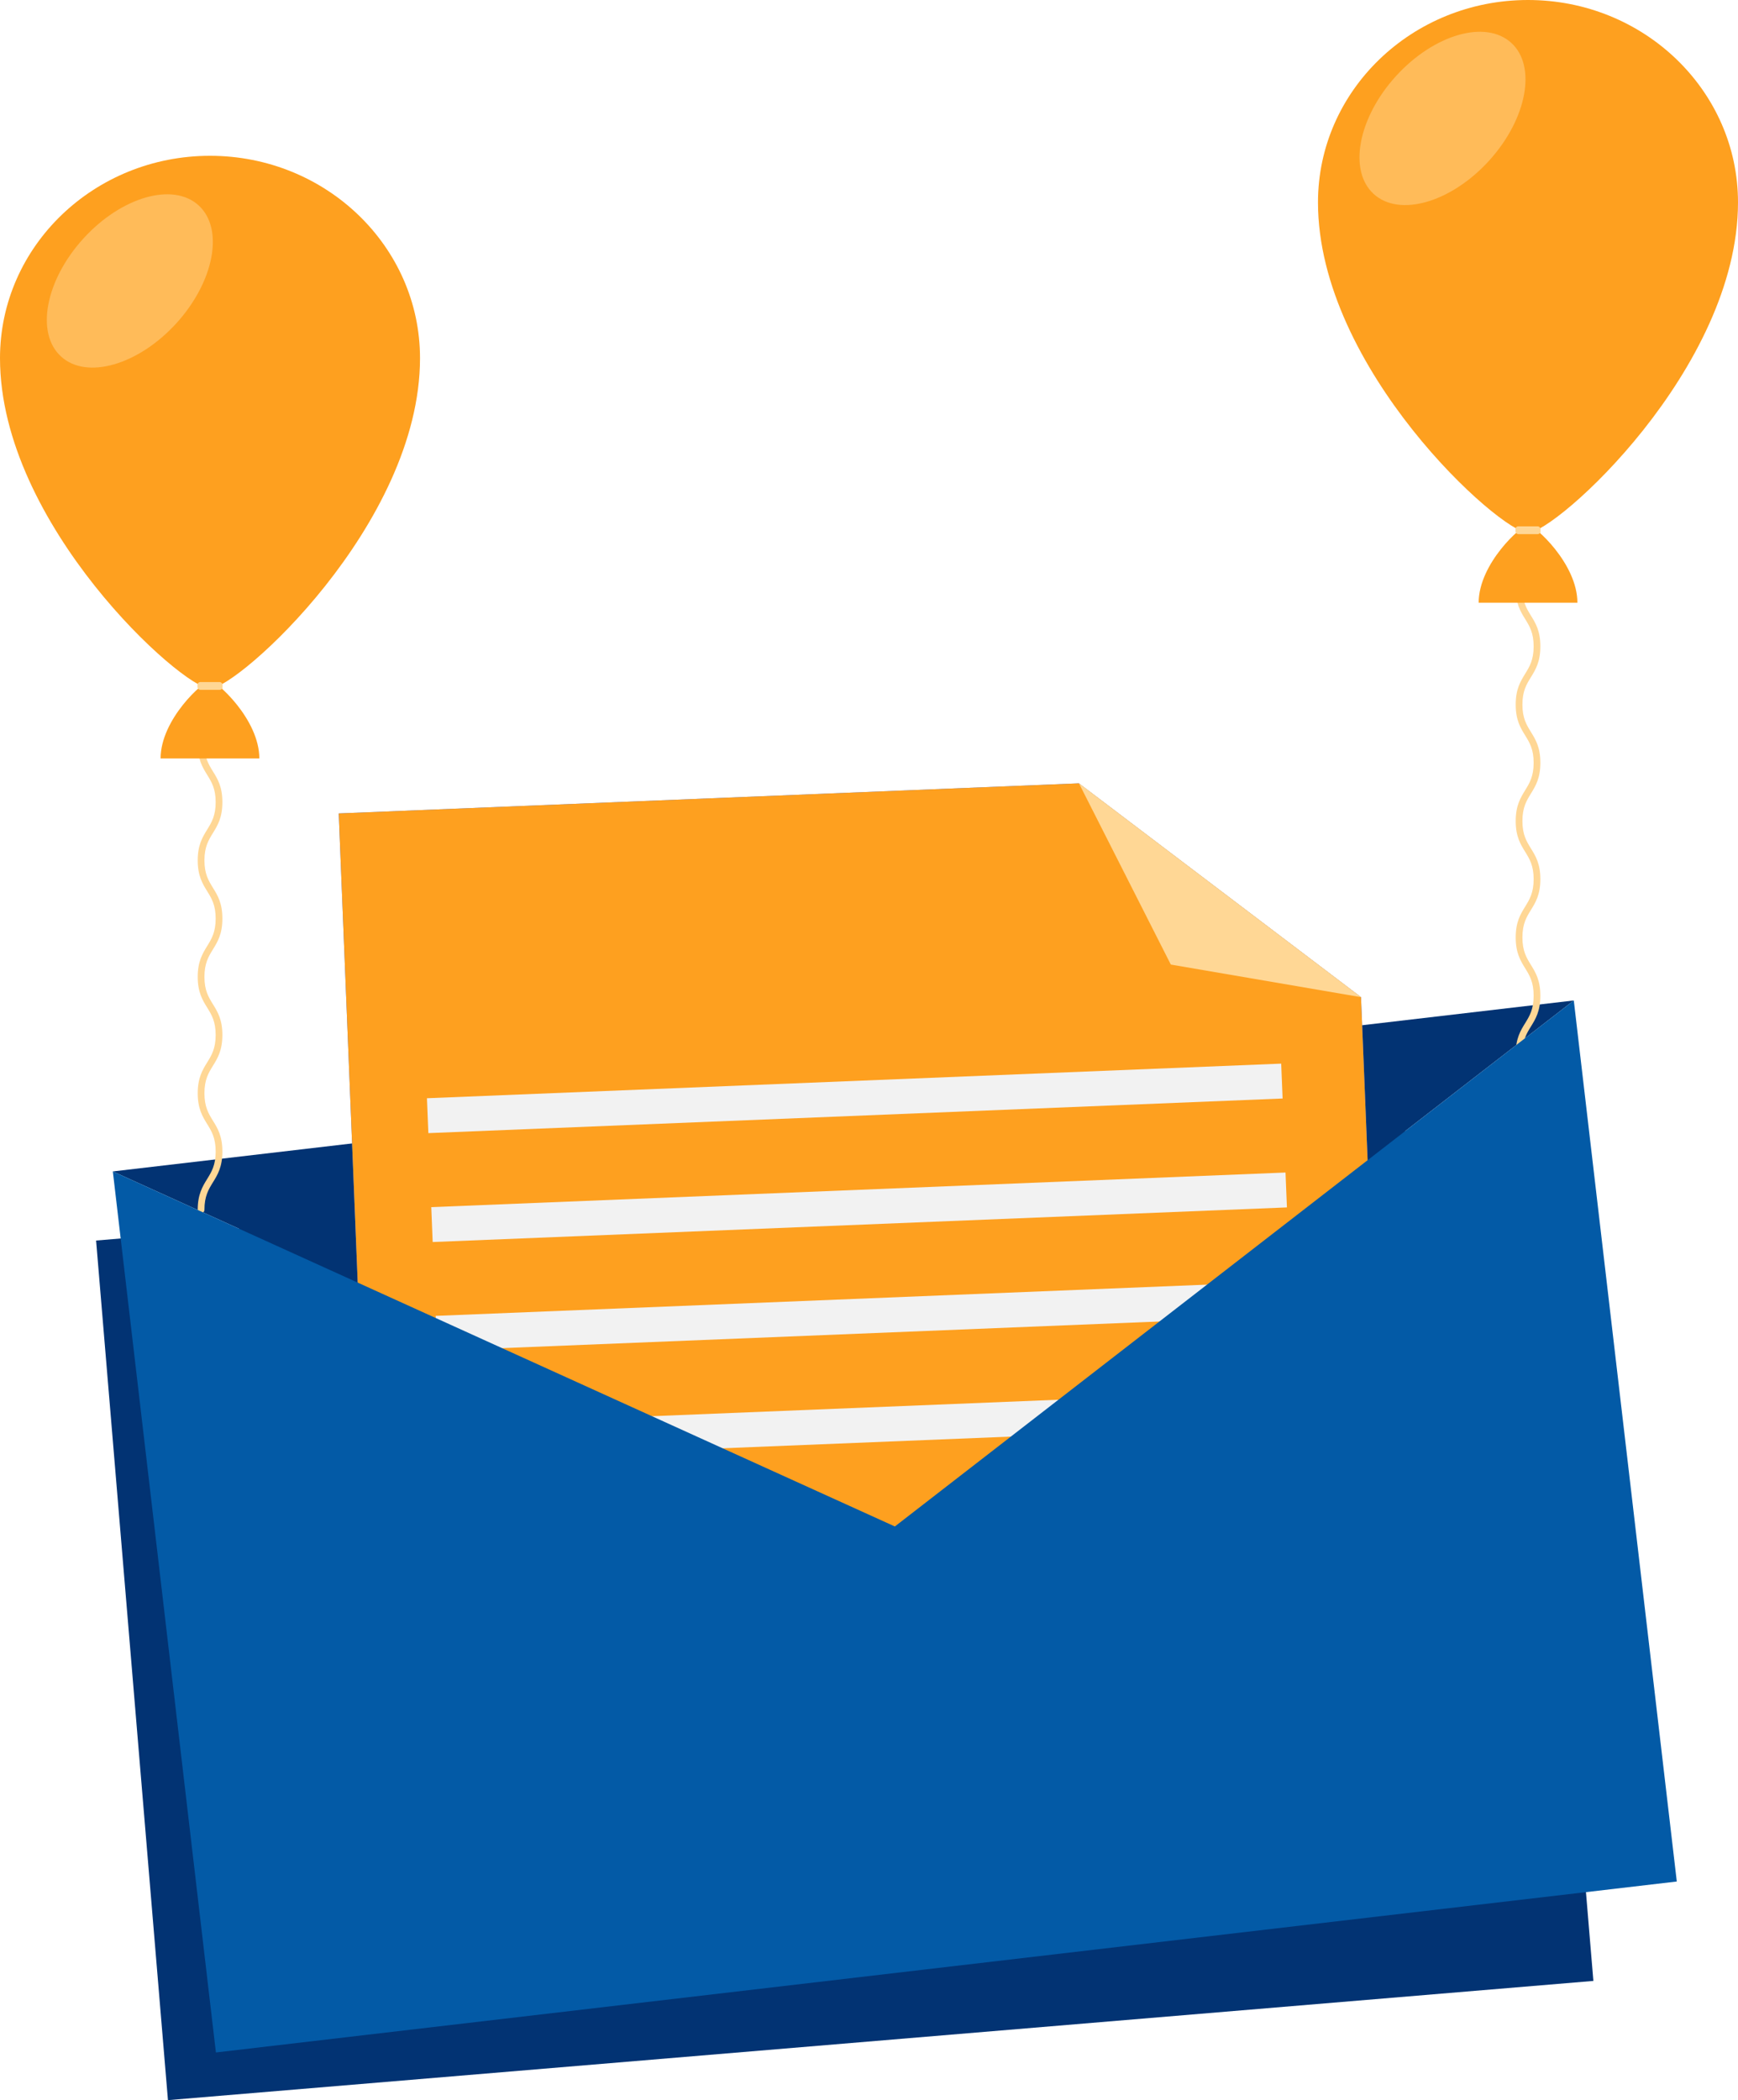 <svg xmlns="http://www.w3.org/2000/svg" id="uuid-e0dd410a-6224-4425-8130-19874ed2009d" viewBox="0 0 212.11 256.25"><defs><style>.uuid-fb4ddcde-13b0-46f5-939e-99d82c371b2d{fill:#035aa6;}.uuid-f5e3e238-8a09-4138-bede-d87832467bb5{fill:#fea01f;}.uuid-f4f374e3-5307-4126-b764-8b4b3217d8a2{fill:#407bff;}.uuid-4f7eafe7-e3c1-43e1-91d3-4ca2701173e6{opacity:.5;}.uuid-4f7eafe7-e3c1-43e1-91d3-4ca2701173e6,.uuid-3f4f58ff-39cc-4a24-92f2-8935ea7ecfc5{fill:#ffd795;}.uuid-2ec7bfad-a887-43f4-b97e-91dc801a8b83{fill:#023373;}.uuid-355930f8-a51c-4eee-a024-0a0400b09adc{fill:#f2f2f2;}</style></defs><g id="uuid-bedf708b-0037-4e42-903d-e22cc1bacd92"><rect class="uuid-2ec7bfad-a887-43f4-b97e-91dc801a8b83" x="15.81" y="143.91" width="174.57" height="105.25" transform="translate(-16.02 9.27) rotate(-4.78)"></rect><polygon class="uuid-2ec7bfad-a887-43f4-b97e-91dc801a8b83" points="109.21 186.25 13.77 142.93 192.07 122.07 109.21 186.25"></polygon><path class="uuid-f4f374e3-5307-4126-b764-8b4b3217d8a2" d="m167.37,152.99l-20.57,13.84-6.72,4.53-17.59,11.84c-7.07,4.77-15.58,5.9-23.61,3.14-.21-.05-.42-.13-.62-.21l-9.87-3.62-22.2-8.15-10.38-3.81-11.76-4.31-.84-20.79-1.87-46.2,90.33-3.67,34.43,26.09.36,8.87.91,22.45Z"></path><path class="uuid-f5e3e238-8a09-4138-bede-d87832467bb5" d="m167.37,152.99l-20.57,13.84-6.72,4.53-17.59,11.84c-7.07,4.77-15.58,5.9-23.61,3.14-.21-.05-.42-.13-.62-.21l-9.87-3.62-22.2-8.15-10.38-3.81-11.76-4.31-.84-20.79-1.87-46.2,90.33-3.67,34.43,26.09.36,8.87.91,22.45Z"></path><rect class="uuid-355930f8-a51c-4eee-a024-0a0400b09adc" x="55.27" y="171.66" width="104.34" height="4.26" transform="translate(-6.96 4.5) rotate(-2.32)"></rect><rect class="uuid-355930f8-a51c-4eee-a024-0a0400b09adc" x="53.23" y="158.43" width="104.34" height="4.26" transform="translate(-6.43 4.41) rotate(-2.32)"></rect><rect class="uuid-355930f8-a51c-4eee-a024-0a0400b09adc" x="52.69" y="145.16" width="104.34" height="4.26" transform="translate(-5.89 4.38) rotate(-2.32)"></rect><rect class="uuid-355930f8-a51c-4eee-a024-0a0400b09adc" x="52.16" y="131.88" width="104.34" height="4.26" transform="translate(-5.35 4.34) rotate(-2.32)"></rect><polygon class="uuid-3f4f58ff-39cc-4a24-92f2-8935ea7ecfc5" points="166.11 121.67 142.89 117.69 131.68 95.58 166.11 121.67"></polygon><path class="uuid-f5e3e238-8a09-4138-bede-d87832467bb5" d="m212.11,24.69c0,20.33-22.29,40.32-25.63,40.32s-25.63-19.99-25.63-40.32c0-13.64,11.48-24.69,25.63-24.69s25.63,11.06,25.63,24.69Z"></path><path class="uuid-4f7eafe7-e3c1-43e1-91d3-4ca2701173e6" d="m181.72,19.62c-4.64,5.09-10.94,6.91-14.07,4.05-3.13-2.85-1.91-9.3,2.72-14.39,4.64-5.09,10.94-6.91,14.07-4.05,3.13,2.85,1.91,9.3-2.72,14.39Z"></path><path class="uuid-3f4f58ff-39cc-4a24-92f2-8935ea7ecfc5" d="m185.39,129.01c-.23,0-.41-.18-.41-.41,0-1.89.59-2.85,1.16-3.77.53-.86,1.03-1.68,1.03-3.34s-.5-2.48-1.03-3.34c-.57-.92-1.16-1.88-1.16-3.77s.59-2.85,1.16-3.77c.53-.86,1.03-1.68,1.03-3.34s-.5-2.47-1.03-3.33c-.57-.92-1.16-1.87-1.16-3.76s.59-2.84,1.16-3.77c.53-.86,1.03-1.68,1.03-3.34s-.5-2.47-1.03-3.33c-.57-.92-1.16-1.87-1.16-3.77s.59-2.84,1.16-3.77c.53-.86,1.03-1.68,1.03-3.33s-.5-2.47-1.03-3.33c-.57-.92-1.16-1.87-1.16-3.77s.59-2.84,1.16-3.76c.53-.86,1.03-1.67,1.03-3.33,0-.23.18-.41.41-.41s.41.18.41.41c0,1.89-.59,2.84-1.16,3.76-.53.86-1.03,1.68-1.03,3.33s.5,2.47,1.03,3.33c.57.92,1.16,1.87,1.16,3.77s-.59,2.84-1.16,3.77c-.53.86-1.03,1.68-1.03,3.33s.5,2.47,1.03,3.33c.57.92,1.16,1.87,1.16,3.77s-.59,2.84-1.16,3.77c-.53.86-1.03,1.68-1.03,3.34s.5,2.47,1.03,3.33c.57.92,1.16,1.87,1.16,3.76s-.59,2.85-1.16,3.77c-.53.86-1.03,1.68-1.03,3.34s.5,2.48,1.03,3.34c.57.92,1.16,1.88,1.16,3.77s-.59,2.85-1.16,3.77c-.53.86-1.03,1.68-1.03,3.34,0,.23-.18.41-.41.41Z"></path><path class="uuid-f5e3e238-8a09-4138-bede-d87832467bb5" d="m186.48,64.06c-.79,0-6.02,4.7-6.02,9.48h12.05c0-4.78-5.24-9.48-6.02-9.48Z"></path><rect class="uuid-3f4f58ff-39cc-4a24-92f2-8935ea7ecfc5" x="184.95" y="64.22" width="3.06" height=".95" rx=".35" ry=".35"></rect><path class="uuid-f5e3e238-8a09-4138-bede-d87832467bb5" d="m51.26,43.7c0,20.33-22.29,40.32-25.63,40.32S0,64.03,0,43.7c0-13.64,11.48-24.69,25.63-24.69s25.63,11.06,25.63,24.69Z"></path><path class="uuid-4f7eafe7-e3c1-43e1-91d3-4ca2701173e6" d="m21.52,39.45c-4.64,5.09-10.94,6.91-14.07,4.05-3.13-2.85-1.91-9.3,2.72-14.39s10.94-6.91,14.07-4.05c3.13,2.85,1.91,9.3-2.72,14.39Z"></path><path class="uuid-3f4f58ff-39cc-4a24-92f2-8935ea7ecfc5" d="m24.54,148.02c-.23,0-.41-.18-.41-.41,0-1.89.59-2.85,1.16-3.77.53-.86,1.03-1.68,1.03-3.34s-.5-2.48-1.03-3.34c-.57-.92-1.16-1.88-1.16-3.77s.59-2.85,1.16-3.77c.53-.86,1.03-1.68,1.03-3.34s-.5-2.47-1.03-3.33c-.57-.92-1.16-1.87-1.16-3.76s.59-2.84,1.16-3.77c.53-.86,1.03-1.68,1.03-3.34s-.5-2.47-1.03-3.33c-.57-.92-1.16-1.87-1.16-3.77s.59-2.84,1.16-3.77c.53-.86,1.03-1.68,1.03-3.33s-.5-2.47-1.03-3.33c-.57-.92-1.16-1.87-1.16-3.77s.59-2.84,1.16-3.76c.53-.86,1.03-1.68,1.03-3.33,0-.23.18-.41.41-.41s.41.18.41.41c0,1.89-.59,2.84-1.16,3.76-.53.86-1.03,1.68-1.03,3.33s.5,2.47,1.03,3.33c.57.92,1.16,1.87,1.16,3.77s-.59,2.84-1.16,3.77c-.53.86-1.03,1.68-1.03,3.33s.5,2.47,1.03,3.33c.57.92,1.16,1.87,1.16,3.77s-.59,2.84-1.16,3.77c-.53.86-1.03,1.68-1.03,3.34s.5,2.47,1.03,3.33c.57.92,1.16,1.87,1.16,3.76s-.59,2.85-1.16,3.77c-.53.86-1.03,1.68-1.03,3.34s.5,2.48,1.03,3.34c.57.92,1.16,1.88,1.16,3.77s-.59,2.85-1.16,3.77c-.53.86-1.03,1.68-1.03,3.34,0,.23-.18.41-.41.41Z"></path><path class="uuid-f5e3e238-8a09-4138-bede-d87832467bb5" d="m25.63,83.06c-.79,0-6.03,4.7-6.03,9.48h12.05c0-4.78-5.24-9.48-6.02-9.48Z"></path><rect class="uuid-3f4f58ff-39cc-4a24-92f2-8935ea7ecfc5" x="24.1" y="83.22" width="3.06" height=".95" rx=".35" ry=".35"></rect><polygon class="uuid-fb4ddcde-13b0-46f5-939e-99d82c371b2d" points="204.64 229.57 26.35 250.43 13.77 142.93 109.21 186.25 192.07 122.07 204.64 229.57"></polygon></g></svg>